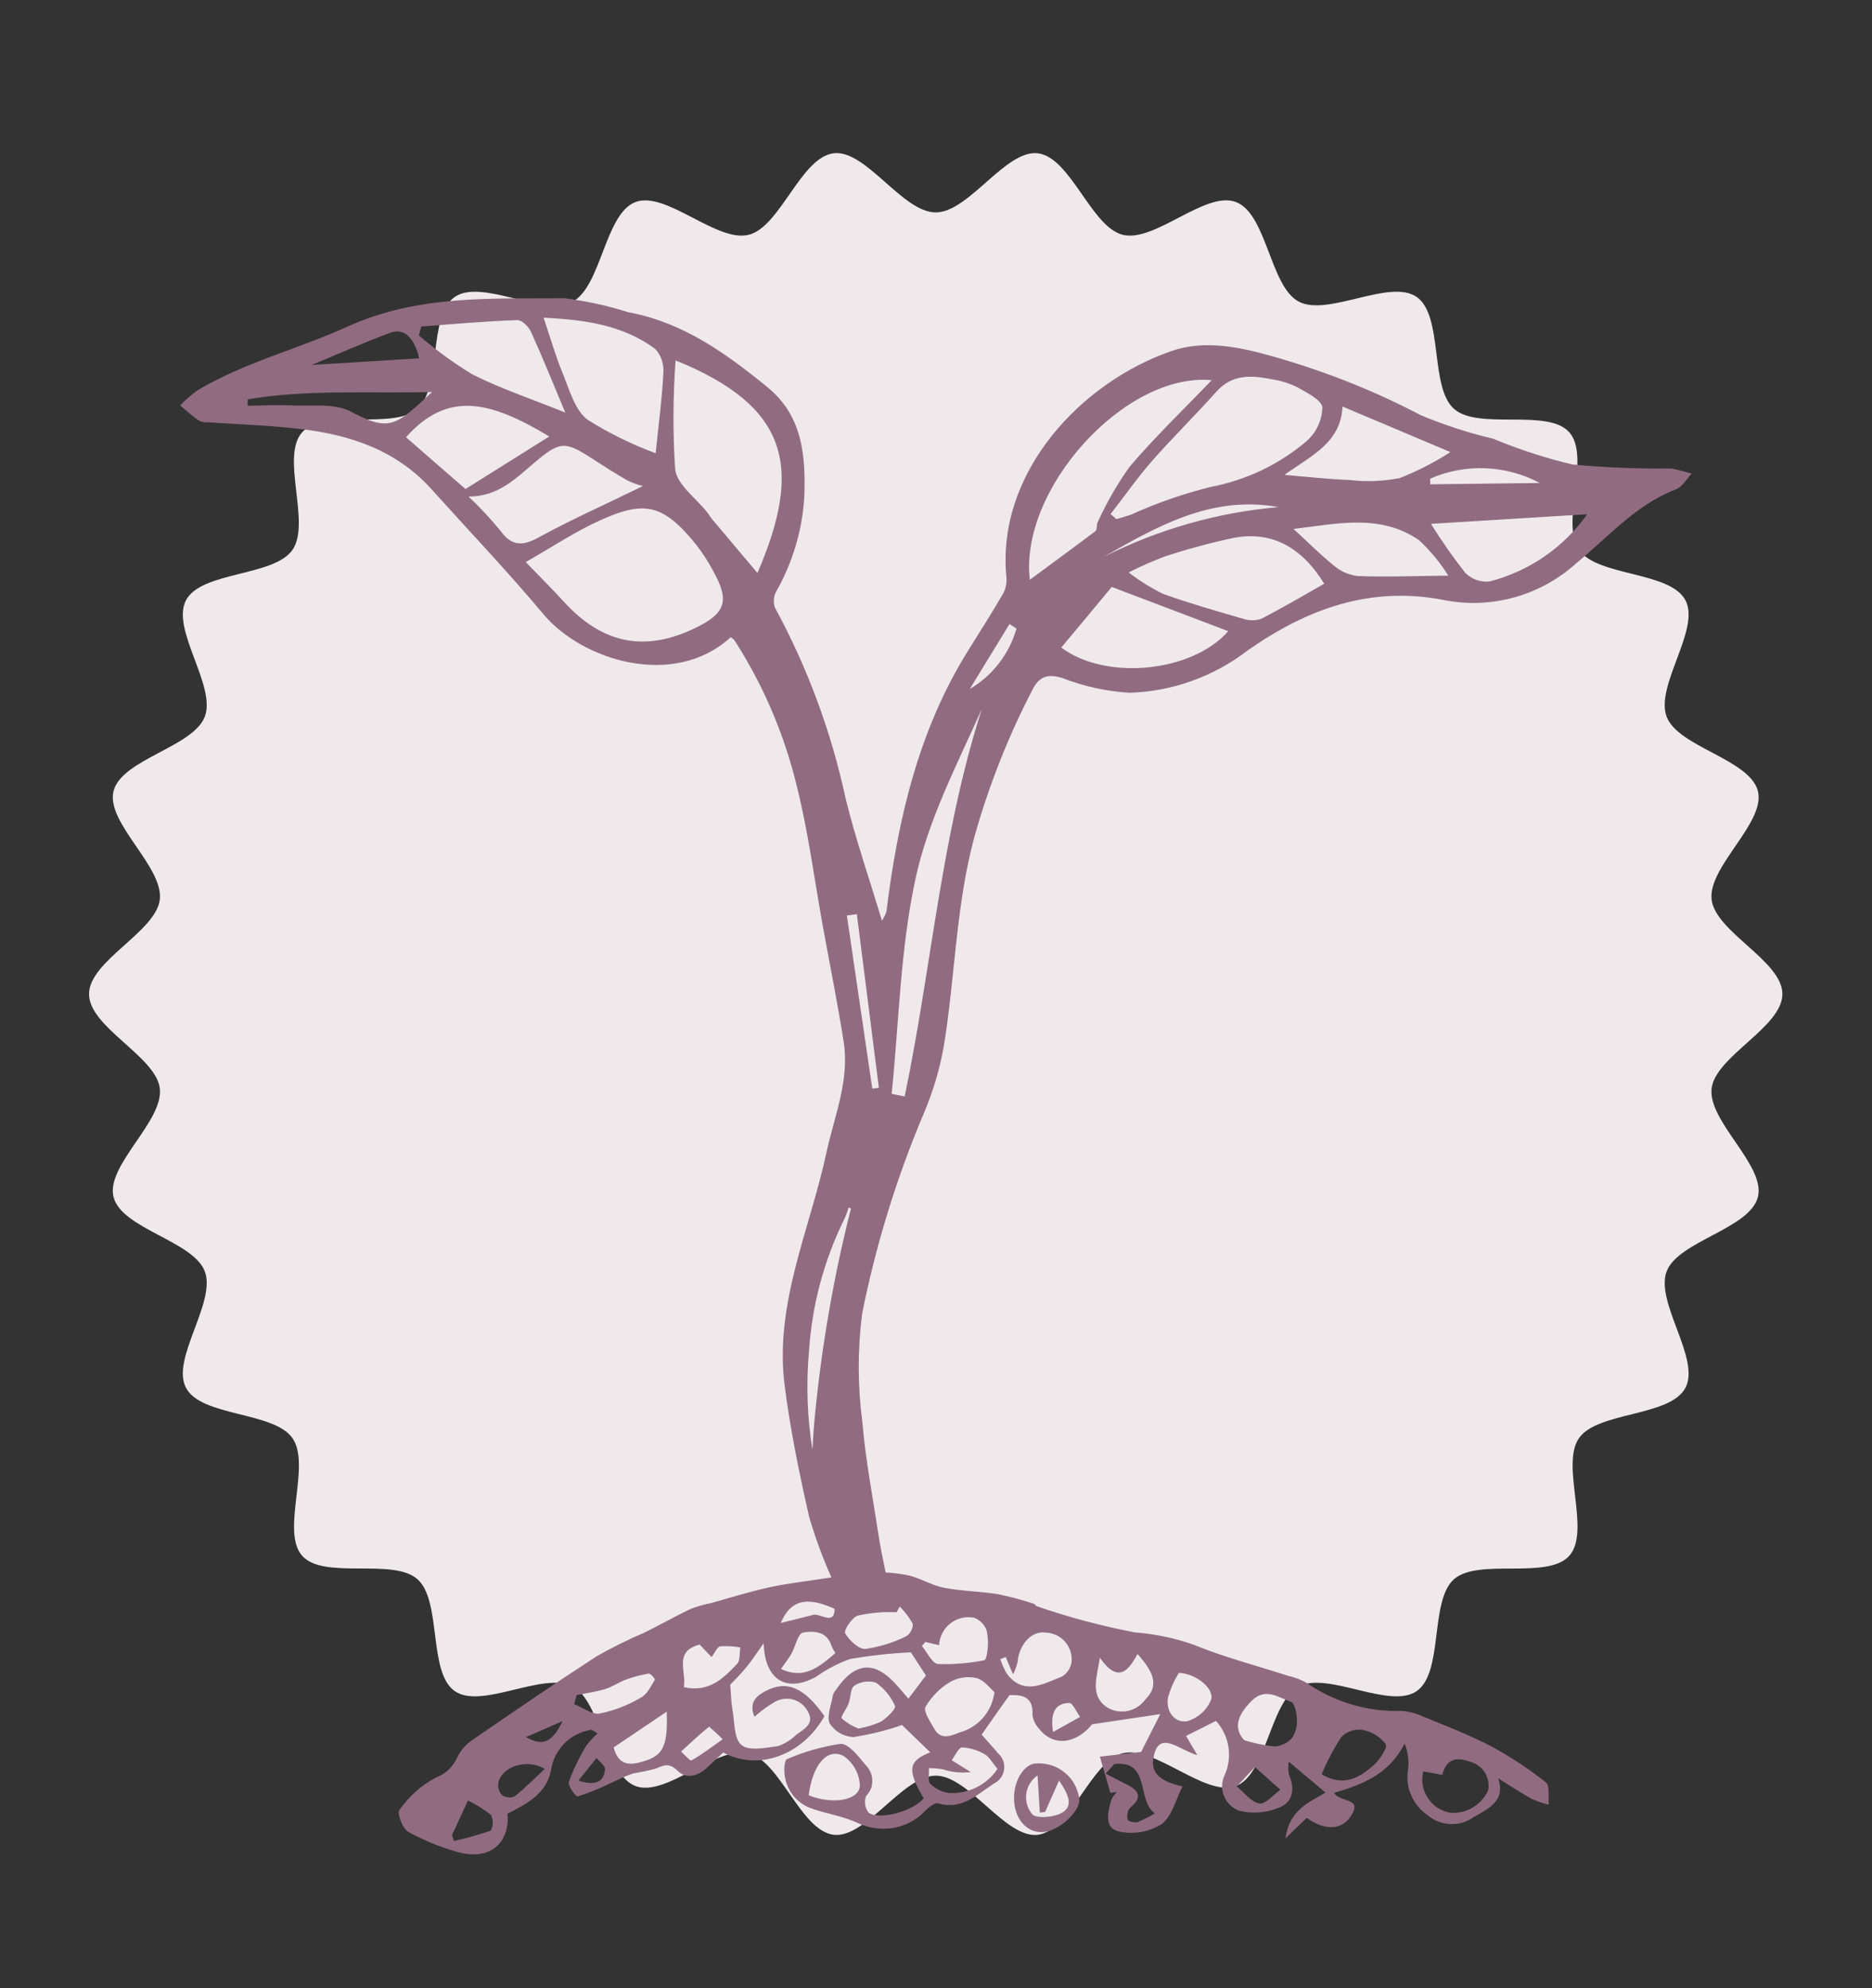 <?xml version="1.0" encoding="UTF-8"?>
<svg xmlns="http://www.w3.org/2000/svg" xmlns:xlink="http://www.w3.org/1999/xlink" version="1.1" id="Ebene_1" x="0px" y="0px" viewBox="0 0 994.5 1055.9" style="enable-background:new 0 0 994.5 1055.9;" xml:space="preserve">
<rect x="0" y="0" width="994.5" height="1055.9" fill="#333333" stroke="none"/>
<style type="text/css">
	.st0{fill:#EFE9EC;}
	.st1{fill:#916C80;}
	.st2{fill:#C7B5BF;}
	.st3{fill:#02394A;}
</style>
<path class="st0" d="M946.9,527.9c0,17.6-35.5,33-37.6,50.1c-2.1,17.5,28.7,40.8,24.6,57.6c-4.2,17-42.3,23.4-48.5,39.6  c-6.2,16.4,18.1,46.4,10,61.8c-8.1,15.5-46.7,12.5-56.6,26.8c-9.9,14.3,6.5,49.4-5.1,62.4c-11.6,13-48.3,1-61.3,12.5  c-13,11.5-5.4,49.5-19.8,59.4c-14.3,9.9-47.1-10.6-62.6-2.5c-15.3,8.1-17.1,46.7-33.4,52.9c-16.2,6.1-43.1-21.6-60.1-17.4  c-16.8,4.1-27.7,41.2-45.2,43.3c-17.1,2.1-36.5-31.4-54.2-31.4c-17.6,0-37.1,33.4-54.2,31.4c-17.5-2.1-28.4-39.2-45.2-43.3  c-17-4.2-43.9,23.6-60.1,17.4c-16.4-6.2-18.1-44.9-33.4-52.9c-15.5-8.1-48.3,12.4-62.6,2.5c-14.3-9.9-6.8-47.9-19.8-59.4  c-13-11.6-49.8,0.5-61.3-12.5c-11.5-13,4.9-48-5.1-62.4c-9.9-14.3-48.5-11.3-56.6-26.8c-8.1-15.3,16.2-45.4,10-61.8  c-6.1-16.2-44.3-22.6-48.5-39.6c-4.1-16.8,26.7-40.1,24.6-57.6c-2.1-17.1-37.6-32.4-37.6-50.1c0-17.6,35.5-33,37.6-50.1  c2.1-17.5-28.7-40.8-24.6-57.6c4.2-17,42.3-23.4,48.5-39.6c6.2-16.4-18.1-46.4-10-61.8c8.1-15.5,46.7-12.5,56.6-26.8  c9.9-14.3-6.5-49.4,5.1-62.4c11.6-13,48.3-1,61.3-12.5c13-11.5,5.4-49.5,19.8-59.4c14.3-9.9,47.1,10.6,62.6,2.5  c15.3-8.1,17.1-46.7,33.4-52.9c16.2-6.1,43.1,21.6,60.1,17.4c16.8-4.1,27.7-41.2,45.2-43.3c17.1-2.1,36.5,31.4,54.2,31.4  c17.6,0,37.1-33.4,54.2-31.4c17.5,2.1,28.4,39.2,45.2,43.3c17,4.2,43.9-23.6,60.1-17.4c16.4,6.2,18.1,44.9,33.4,52.9  c15.5,8.1,48.3-12.4,62.6-2.5c14.3,9.9,6.8,47.9,19.8,59.4c13,11.6,49.8-0.5,61.3,12.5c11.5,13-4.9,48,5.1,62.4  c9.9,14.3,48.5,11.3,56.6,26.8c8.1,15.3-16.2,45.4-10,61.8c6.1,16.2,44.3,22.6,48.5,39.6c4.1,16.8-26.7,40.1-24.6,57.6  C911.4,495,946.9,510.3,946.9,527.9z"></path>
<g>
	<path class="st1" d="M887.9,248.8c-17.5,0.2-35-0.5-52.4-2.1c-14.4-3.4-28.5-8-42.2-13.7c-13.2-3.1-26-7.3-38.5-12.5   c-25.1-13.2-51.6-23.6-78.9-31.3c-17.9-5.1-36.3-8.8-53.8-2.7c-47.7,16.6-92.6,64.1-87.5,119.5v0c0.4,3.1-0.2,6.2-1.5,8.9   c-5.9,10.2-12.3,20.2-18.6,30.3c-26.6,42.5-37.5,89.9-43.6,138.9c-0.5,1.7-1.4,3.4-2.4,4.8c-6.6-22.1-14-43.3-19.3-65   c-7.6-35.3-20.2-69.3-37.4-101c-1.1-2.7-0.9-5.8,0.4-8.5c8.9-15.6,14.1-33,15.1-50.9c0.7-21.6-0.9-42.6-19.6-57.9   c-22.1-18-45-34.5-74-39.8c-10.9-3.5-22.2-5.9-33.6-7.4c-39,0.3-78-2-115.6,15.1c-26.2,11.9-54.6,18.9-79.6,33.8   c-3.3,2.4-6.4,5.1-9.2,8c3.4,2.8,6.6,5.8,10.2,8.2c1.6,0.7,3.4,0.9,5.2,0.8c16.1,1.1,32.3,1.6,48.3,3.5c26.7,3.1,51.3,11.3,70,32.2   c19.8,22,40.3,43.5,59.3,66.2c20.4,24.4,69.2,39.9,99.5,12.2h0c0.8,0.5,1.6,1.2,2.2,2c15.3,23.8,26.4,50,33,77.5   c5.9,23.7,9.1,48.1,13.4,72.2c3.8,21.1,8.1,42.1,11.4,63.2c3.2,20.5-5,39.5-9.2,59c-8.8,40.8-27.6,80-22.2,123.2   c3,23.6,7.8,47,13.1,70.2c3.2,10.9,7.1,21.6,11.8,32c-12,1.9-22.4,3-32.7,5.2c-10.5,2.3-20.8,5.5-31.1,8.4   c-3.7,0.7-7.4,1.8-10.9,3.1c-8.4,4-16.5,8.6-24.8,12.7h0c-8.7,3.7-17.2,7.9-25.4,12.6c-22.5,14.6-44.7,29.8-66.8,45h0   c-3.1,2.3-5.5,5.3-7.2,8.8c-2.2,4.9-6.3,8.8-11.4,10.6c-7.7,4.1-14.2,10-19.2,17.1c-1.4,1.7,1.6,9.8,4.6,11.6   c7.9,4.3,16.2,7.8,24.8,10.3c18.7,6,29.4-4.6,28-19.9c10.3-5.3,20.6-10.5,23.1-23h0c0.8-5.5,3.3-10.5,7.2-14.4   c3.9-3.9,9-6.4,14.4-7.2l3.2,2c-2.3,2-4.4,4.2-6.2,6.7c-3.6,6-6.7,12.4-9.1,19c-0.6,2,3.7,8,4.7,7.7c5.5-1.7,10.8-3.8,15.9-6.3   c4.5-2,9-4.4,13.6-5.9h0c4.1-0.7,8.2-1.5,12.2-2.6c4.5-2.1,7.2-2.9,11.5,1.3c4.4,4.4,10.3,2.8,15-1.3c3.1-2.8,6.1-5.7,9.1-8.5   c18.7,10,42.1,1.5,53.8-19.3c-10.7-15.2-19.9-19.3-31.2-13.4c-5,2.6-9.1,6.1-6,13.7v0c3.4-3,7-5.7,11-8c3-1.6,6.5-2,9.7-1.1   c3.3,1,6,3.2,7.6,6.2c3.9,6.6-1.9,9.4-6.1,12.5v0c-2.8,2.7-6.1,4.8-9.8,6c-6.5,0.9-15.4,2.7-19.3-0.6c-4.1-3.4-3.6-12.3-4.8-18.9   c-0.7-3.9-0.7-7.9-1.2-13.1c2-2.1,5.5-5.5,8.6-9.3c2.9-3.5,5.3-7.3,9.2-12.7c0.6,19.8,12.4,26.3,27.8,17.8c5.6-4,11.8-7.2,18.2-9.5   c10.6-1.8,21.4-3,32.2-3.5c2,3.1,5,7.7,8,12.3c-2.9,3.9-5.8,7.7-9.3,12.3c-2.1-2.5-3.9-4.5-5.7-6.6c-11.9-13.8-22.5-13.2-32.8,1.9   c-0.7,0.8-1.2,1.7-1.6,2.7c-0.8,5.2-3.5,11.3-1.7,15.2v0c2.8,4.3,7.5,7,12.7,7.2c8.7-1.4,17.4-3.5,25.7-6.4   c4.4,4.3,9.9,9.6,15,14.5c-11.6,4.6-12.5,9.1-3.5,24.4c-5.3,6.6-22.9,11.8-29.2,7.7c-2-2.5-2.5-5.9-1.4-8.9   c2.2-2.2,3.4-5.1,3.3-8.2c0-3.1-1.3-6-3.4-8.1c-3.8-4.6-9.2-11.7-13.6-11.4l0,0c-9.8,1.5-19.3,4.2-28.3,8.1   c-0.9,0.3-1.4,3.1-1.4,4.7l0,0c-0.2,4.5,0.9,8.9,3.3,12.7c2.4,3.8,5.9,6.7,10,8.4c8.4,3.2,17.3,4.2,26.1,8.3v0   c5.9,2.7,12.4,3.5,18.8,2.4c6.3-1.2,12.2-4.3,16.6-9c1.8-1.9,5.1-4.5,6.8-4c12.5,3.7,20.6-4.5,29.5-10.4c3-1.4,5.1-4.1,5.6-7.4   c0.5-3.2-0.6-6.5-3.1-8.7c-3.1-3.7-6.4-7.2-8.8-10c5.2-7.5,9.9-14.1,14.8-21c6.5-0.2,12.8,0.6,12.2,10.6h0c0.4,2.8,1.7,5.4,3.6,7.4   c8.6,10.6,20.8,6.6,28.1-2.5c13.4-2,24.2-3.6,36.2-5.4c-4.9,9.6-8.3,16.4-10.2,20.1c-8.7,1-15.3,1.7-21.9,2.5l5.6,19.2l3.4-0.4h0   c-1.2,1.2-2.2,2.6-2.9,4.1c-1.8,6.5-4.2,15.1,4.3,16.9c7.6,1.6,15.6,0.2,22.3-3.9c5.7-4.2,7.7-13.3,11.2-20.1   c-7-1.6-17.2-4.6-15.5-14.7c2.6-16.2,13.6-4.6,23.4-1.9c-3.1-5.2-4.6-7.8-6-10.2c5.4-2.7,10.9-5.5,15.9-8l0,0   c3.5,3.9,5.8,8.7,6.6,13.8c0.8,5.2,0.1,10.4-2.1,15.2c-1.6,3.5-1.7,7.5-0.2,11c1.4,3.5,4.3,6.3,7.9,7.7c6.9,1.7,14.2,1.2,20.9-1.5   c7.8-2.8,9-9.9,5.7-17.6c-0.5-2.3-0.5-4.7-0.2-7l19.6,16.5c-8.6,5.1-19.2,9-21.3,24.3c5.1-4.9,8.2-7.9,11.3-10.9   c9.7,7,18.6,6.5,23.5-1c6.5-10-5.7-6.8-9-12.3c15.6-4.4,29.7-10.4,37.5-26.2c1.8,4.5,2.5,9.3,1.8,14.1c-0.7,4.5-0.2,9.2,1.7,13.4   c1.8,4.2,4.8,7.9,8.6,10.5c3.4,2.9,7.7,4.6,12.1,4.8c4.5,0.2,8.9-1.1,12.5-3.7c7.6-4.4,17.2-8.5,13-20.6   c6.3,3.9,11.9,7.6,17.8,10.9c2.9,1.3,6,2.4,9.1,3.1c-0.4-4.1,0.7-10.1-1.6-11.9h0c-9.1-7.2-18.8-13.6-29-19.1   c-11.7-6.1-24.2-10.9-36.4-15.9l0,0c-3.5-1.6-7.3-2.6-11.1-2.9c-18,0.6-35.7-4.6-50.6-14.9c-3-1.7-6.3-3-9.7-3.7   c-16.9-5.5-34.1-9.9-50.4-16.6v0c-10-3.5-20.5-5.7-31.1-6.5c-17.7-3.4-35.1-8-52.1-13.9c-0.6-0.2-1-1.2-1.6-1.3   c-6.3-2.1-12.7-3.8-19.1-5.1c-9.5-1.5-19.2-1.6-28.6-3.4c-6.2-1.2-11.9-4.7-18.1-6.4c-4.2-0.9-8.6-1.5-12.9-1.7   c-1.4-7-2.7-12.8-3.6-18.8c-3.1-20.5-7.1-40.9-8.8-61.5v0c-2.5-18.9-2.5-38.1-0.1-57.1c7.3-36.5,18.3-72.2,32.8-106.5   c4.8-11.2,8.3-23,10.5-35c6.2-37.3,6.4-75.4,16.5-112.3h0c7.6-26.9,17.9-53,30.8-77.8c3.5-6.9,8.2-8.5,16.1-5.9l0,0   c11.4,4.4,23.4,7,35.5,7.7c22.8-0.7,44.8-8.7,62.8-22.6c31.2-21.8,65.1-34.5,104.8-26.5h0c25,4.7,50.7-2.6,69.5-19.6   c17.1-14,31.7-31.2,53.2-39.4c3.3-1.3,5.5-5.5,8.2-8.3l0,0C895.4,250.6,891.7,249.5,887.9,248.8L887.9,248.8z M348.2,185.4   c3.1,3.5,4.6,8.1,4.2,12.8c-0.7,13.9-2.6,27.8-4.1,42.5v0c-12.7-4.7-24.9-10.7-36.3-17.9c-6.7-5.2-9.5-15.9-13.1-24.6   c-3.8-9.3-6.6-19-10.1-29.5C310.4,169.8,330.9,172.5,348.2,185.4L348.2,185.4z M223.8,173.4c17-1.3,34-2.8,51-3.4   c2.4-0.1,6.1,3.5,7.3,6.3c6.3,13.8,12,28,18.2,42.8c-17.5-7.1-34.1-12.6-49.4-20.3c-10-6.1-19.5-13-28.4-20.7L223.8,173.4z    M207.4,176.7c7.3-2.7,12.7,2.6,15.3,13.6c-18.1,1.1-36.3,2.3-57.1,3.5C181.1,187.4,194.1,181.6,207.4,176.7L207.4,176.7z    M186.4,218.6c-8.7-4.6-21-2.8-31.7-3.3c-7.7-0.4-15.5,0.1-23.2,0.2l0.1-3.4c31.7-5.4,63.6-3.1,97.9-3.9   C210.5,225.9,207.2,229.7,186.4,218.6L186.4,218.6z M215.7,232.2c22.2-24.9,44.7-19.3,76.1-0.4c-15.5,9.7-30.3,19-44.5,27.9   C236.7,250.5,226.4,241.6,215.7,232.2L215.7,232.2z M265.9,281.9c-5.3-6.4-10.9-12.5-17-18.2c15.9,0.1,25.4-9.9,35.6-18.5   c12.8-10.7,15.6-11,29.4-2.1c6.5,4.2,13,8.4,19.7,12.2v0c2.6,1.2,5.2,2.2,8,2.8c-20.9,10.2-37.3,17.5-53,26   C279.9,289,273,291.9,265.9,281.9L265.9,281.9z M369.4,333.5c-26.8,13-49.4,8.4-69.7-13.8c-6.3-6.9-13-13.5-20.4-21.2   c14.4-8.2,26.6-16.4,39.8-22.3c23.2-10.4,33.1-8.7,50.7,13v0c3.4,4.4,6.5,9.1,9.1,14.1C387.7,319,385.6,325.7,369.4,333.5   L369.4,333.5z M378.2,275.6c-0.9-1.1-1.5-2.3-2.4-3.4c-5.9-7.6-16-14.6-17.1-22.8c-1.3-19.3-1.2-38.7,0.2-58   c60.2,24.4,67.7,56.7,43.5,112.9C394.1,294.5,386.2,285.1,378.2,275.6L378.2,275.6z M260.7,972.2c-6.4,2.2-12.9,4-19.5,5.5   l-1.1-3.1c2.4-5.2,4.8-10.4,8.5-18.4c4.4,2.1,8.5,4.7,12.3,7.7C262.1,966.6,262.1,969.7,260.7,972.2L260.7,972.2z M273.4,954   c-2.1,0.9-4.6,0.7-6.5-0.5c-1.7-1.7-2.5-4-2.2-6.4c1.2-8.3,14.6-13.7,24.7-7.7C283.5,944.9,278.7,949.8,273.4,954L273.4,954z    M279.4,922.5c6.6-2.8,12-5.2,19.5-8.5C293.4,925.4,288.3,927.6,279.4,922.5z M307.3,945.6c3.2-4,6.4-8,9.6-12c1.6,2,4.6,4,4.5,5.9   C321,946.3,316.3,948.6,307.3,945.6L307.3,945.6z M318.6,910c-4.1,0.7-9-3.2-13.6-5l1.4-4.8c5-1,10.2-1.7,15.1-3.2   c3.7-1.1,7.1-3.5,10.7-4.9l0,0c4-1.5,8.2-2.6,12.4-3.3c1-0.2,3.5,2.9,3.3,3.2c-2.1,3.4-4,7.7-7.2,9.4   C333.9,905.5,326.4,908.4,318.6,910L318.6,910z M338.8,936.2c-7.4,1.7-11-1.5-12.8-8.2c9.4-6.3,18-12.1,28.2-19   C354.9,928.8,351.9,933.1,338.8,936.2L338.8,936.2z M367.3,934.9c-0.7,0.4-3.6-3.1-5.5-4.7c4.9-4.5,9.7-9,14.9-13.2v0   c2.5,2.1,4.9,4.3,7.2,6.7C377.3,928.3,372.6,932,367.3,934.9L367.3,934.9z M391.6,883.6c-7.4,7.9-15.2,15.4-28.3,12.4   c1.5-8.4-5.6-19,8.4-22.6c1.9,2,3.9,4.1,6.3,6.6c1.8-2.3,3-5.4,4.6-5.7v0c3.6-0.2,7.2-0.1,10.7,0.6   C392.8,877.8,393.3,881.7,391.6,883.6L391.6,883.6z M468,914.3L468,914.3c-3.8,1.7-7.9,3-12,3.7c-3.2-1.3-6.2-3.1-8.8-5.4   c-0.8-0.9,2.6-5.1,3.6-7.9c1.2-3.2,0.9-8,3.1-9.5h0c3.4-2.2,7.5-2.8,11.4-1.6c4.5,3.1,8,7.4,10.2,12.4   C476.1,907.5,471.2,912.3,468,914.3L468,914.3z M429.6,953.4c2.1-16.2,9.8-25.3,18.5-20.9l0,0c5.2,3.6,8.4,9.3,8.7,15.6   C456.7,956.1,442.5,958.6,429.6,953.4L429.6,953.4z M613.5,963c-2.9,1.8-5.9,3.3-9,4.6c-1.7,0.5-5.2-0.3-5.4-1.2h0   c-0.6-2.1-0.2-4.4,1.1-6.2c7.7-6.3,4.1-9.8-2.6-13c-3.4-1.7-6.8-3.5-10.2-5.3l4.6-5.1C611.4,934.7,603.7,956,613.5,963L613.5,963z    M756.1,940.7c3.7,0.7,6.7,1.2,10.1,1.9c2-7.9,6.8-9.9,14.5-7.1c3.3,0.8,6.1,2.8,8,5.6c1.8,2.8,2.5,6.2,1.9,9.6   c-1.7,3.8-4.5,7.1-8.2,9.2c-3.6,2.2-7.8,3.1-12,2.8c-4.9-0.9-9.2-3.7-11.9-7.9C755.7,950.6,754.9,945.5,756.1,940.7L756.1,940.7z    M712.6,922.4c3-2.9,7.2-4.3,11.3-3.7c4.9,0.9,9.3,3.6,12.3,7.6c1.1,1.8-3.3,8.4-6.6,11.3c-7.3,6.3-15.5,11.6-27.5,4.7v0   C705,935.4,708.5,928.7,712.6,922.4L712.6,922.4z M665,903.2c7.4-7.3,14.3-1.6,20.9,0.6c1.9,0.7,3,6.1,3.1,9.3h0   c0.2,3.5-0.7,7-2.6,9.9c-2.4,2.6-5.7,4.3-9.3,4.5c-5.5-0.6-11-1.7-16.2-3.4C654.8,917.3,657.9,910.3,665,903.2L665,903.2z    M666.7,938.4c5.6,5,9.5,8.5,13.5,12.1c-3.7,2.6-7.9,7.8-11.1,7.3c-4.4-0.8-8.1-5.8-12.1-9.1C659.7,945.9,662.3,943.1,666.7,938.4   L666.7,938.4z M620.5,901.5c1.3-4.6,3.2-9,5.8-13.1c9.9,0.5,19.2,9,17,14.5v0c-2.3,5.4-6.9,9.5-12.6,11.2   C623.7,915.1,619.3,908.7,620.5,901.5L620.5,901.5z M584.3,880.4c9.7,13.8,15.3,6.8,20-2c9.7,10.7,10.9,17.5,4.1,24.2   c-2.3,3.2-5.8,5.4-9.7,6.1c-3.9,0.7-7.9-0.1-11.2-2.4C579.2,900.1,582.6,891.2,584.3,880.4L584.3,880.4z M559.4,919.8   c-1.8-11.8,2.4-15.3,8.7-15.4c1.8,0,3.8,4.8,5.7,7.4C569.4,914.3,565,916.7,559.4,919.8L559.4,919.8z M534.3,880   c1,2.4,2,4.9,3.9,9.2l0,0c1-2.1,1.9-4.3,2.4-6.6c0.8-9.2,7.3-16.6,14.8-15.6v0c3.9,0.1,7.6,1.8,10.3,4.7c2.6,2.9,3.9,6.8,3.6,10.7   c-0.4,3.3-2.3,6.3-5.2,8c-9.7,3.7-20.1,10.3-29.1-1.4c-1.5-2.5-2.7-5.1-3.6-7.9L534.3,880z M429.8,717.3   c1.6-24.2,7.9-47.8,18.6-69.6c1-2.1,1.8-4.2,2.4-6.4c0.4,0.2,0.9,0.3,1.3,0.4c-9.3,36.5-15.7,73.8-19.3,111.3   c-0.3,2.9-0.8,9.2-1.2,16.9v0C428.8,752.6,428.2,734.9,429.8,717.3L429.8,717.3z M443.4,854.4c-0.1,9.1-7.6,2.2-11.4,3.2   c-5.3,1.4-10.7,2.7-17.2,4.3C420.9,847.4,431.5,849.1,443.4,854.4L443.4,854.4z M414.9,886.3c2.3-3.3,4.1-5.5,5.5-8   c2.2-3.9,3.5-10.8,6.2-11.3c5.5-1,12.7-0.8,15.1,7l0,0c0.6,1.4,1.3,2.7,2.1,3.9C435.3,885.2,427.1,892.2,414.9,886.3L414.9,886.3z    M523.1,931.6c2.5,1.4,4.1,4.6,6.8,7.8h0c-5.7,8.6-15.6,13.4-25.9,12.8c-3.7-0.5-7.2-2.3-9.8-4.9c-1.5-1.5-0.5-5.4-0.7-8.3v0   c2.5,0,4.9,0.2,7.3,0.6c4.8,1.6,9.9,2.1,14.9,1.5l-10.1-6.3c1.8-2.4,3.6-6.7,5.5-6.8C515.4,928.2,519.5,929.5,523.1,931.6   L523.1,931.6z M509.6,920.1c-5.2,2.1-10.1,3.9-13.4-2.2c-2.1-3.7-5.8-9.2-4.5-11.5c3.2-5.4,7.7-10,13.1-13.2   c4.3-2.4,9.3-3.1,14.1-2c4,1.1,7.2,5.6,9.4,7.4c-0.6,5-2.7,9.8-6,13.6C518.9,916.1,514.5,918.8,509.6,920.1L509.6,920.1z    M491.6,872l7.3,1.7v0c0.2-4.5,2.4-8.7,5.9-11.5c3.5-2.8,8.1-3.9,12.6-3.1c3.1,1.1,5.5,3.6,6.7,6.6c0.8,3.7,1,7.6,0.4,11.3   c-0.1,1.6-0.8,4.6-1.6,4.7h0c-8.1,1.6-16.4,2.3-24.6,2c-3.1-0.3-5.7-6.2-8.5-9.5C490.3,873.4,491,872.7,491.6,872L491.6,872z    M476.3,856.2l1.7-3c2.7,2.7,5,5.7,6.9,9.1c0.1,2.6-1.2,5.1-3.3,6.6c-6.9,3.4-14.2,5.7-21.8,6.8c-3.5,0.3-8.6-4.5-10.8-8.3   c-0.9-1.5,3.6-8.4,6.7-9.4h0C462.4,856.5,469.3,855.9,476.3,856.2L476.3,856.2z M463.4,578.1c-4.5-30.6-9-61.3-13.5-91.9l5.3-0.7   c3.9,30.7,7.8,61.5,11.7,92.2L463.4,578.1z M818,256.5l-58.2,0.7l0-3C778.5,246,800,246.9,818,256.5L818,256.5z M770.5,240.1   c-8.5,5.5-17.5,10.1-26.9,13.8c-8.8,1.7-17.8,2.1-26.7,1c-11.2-0.4-22.4-1.7-34.5-2.7c13.3-9.8,30-16.7,30.8-36.3   C733.9,224.6,753.1,232.7,770.5,240.1L770.5,240.1z M676.1,201.5c4.5,0.7,8.9,2.1,13,4.1c5.1,2.9,13.2,6.9,13.4,10.8   c-0.2,6.9-3.2,13.3-8.4,17.9c-14.6,12.4-32.1,20.7-50.9,24.3c-14.5,3.6-28.7,8.5-42.3,14.7c-2.6,0.9-5.2,1.6-7.8,2.4l-3.1-2.7   c7.4-9.5,14.3-19.4,22.2-28.4c11-12.5,23-24.2,34.1-36.7C655,198.3,665.4,199.4,676.1,201.5L676.1,201.5z M679.2,269.3   c-32.3,2.8-63.8,11.8-92.8,26.4C615.1,279.3,643.9,262.9,679.2,269.3z M480.6,582.3l-6.9-1.4c3.9-38.2,4.6-77.1,12.7-114.4   c6.7-31.1,22-60.4,35.2-90C500,443.5,494.9,513.9,480.6,582.3L480.6,582.3z M515.2,365.9c7-11.5,14.1-23,21.1-34.5l3.7,2.4l0,0   C536.2,347.3,527.3,358.8,515.2,365.9L515.2,365.9z M547.1,307.9c-5.7-48.1,50.6-110.3,96.6-106c-15.5,16.2-30.4,30.4-43.6,46   c-6.6,9.2-12.2,19-16.9,29.3c-0.8,1.4-0.2,4.1-1.3,4.9C570.8,290.5,559.4,298.8,547.1,307.9L547.1,307.9z M563.8,343.9   c9.7-11.6,18.9-22.6,26.8-32.2c21.7,8.2,41.7,15.8,61.9,23.5C633.6,356.9,587.7,361.8,563.8,343.9L563.8,343.9z M670.1,328.6   c-3.1,1.1-6.6,1.1-9.7,0c-14.2-4.1-28.5-8.2-42.5-13.2h0c-6.5-3.2-12.6-7-18.3-11.4c6.3-3.2,12.7-6,19.3-8.5   c11.9-3.9,24-7.2,36.3-9.8c20.2-3.9,36.2,4.7,48.3,24.3C692.4,316.3,681.4,322.8,670.1,328.6L670.1,328.6z M721.2,305.9   L721.2,305.9c-4.8-0.6-9.3-2.6-12.9-5.8c-7.4-6-14.1-12.8-21.1-19.2c22.3-2.5,45.7-8.5,66.7,6c6,5.6,11.2,11.9,15.5,18.8   C751.2,305.9,736.2,306.5,721.2,305.9L721.2,305.9z M791.3,308.8L791.3,308.8c-4.8,0.5-9.5-1.2-12.9-4.6c-6.5-8.3-12.6-17-18.2-26   c28.8-1.8,55.9-3.4,83-5.1v0C830.7,290.8,812.3,303.4,791.3,308.8L791.3,308.8z"></path>
	<path class="st1" d="M573.4,955.5c0.2,7.1-11.5,17.3-19.8,17.5c-8.5,0.2-14.9-7.5-14.9-18c-0.1-9.7,5.6-18.5,11.9-18.5   c5.5-0.3,11,1.4,15.2,5C570,944.9,572.7,950,573.4,955.5L573.4,955.5z M562.6,945.6c-3,6.7-5.2,11.7-7.4,16.7l-2.8,0.3l-1.2-19.7   c-3.3,2.2-5.4,5.7-6,9.6c-0.5,3.9,0.6,7.9,3.1,10.9c1.9,2.4,10.4,1.8,14.7-0.1C570.6,959.8,568.1,953.6,562.6,945.6L562.6,945.6z"></path>
</g>
</svg>
